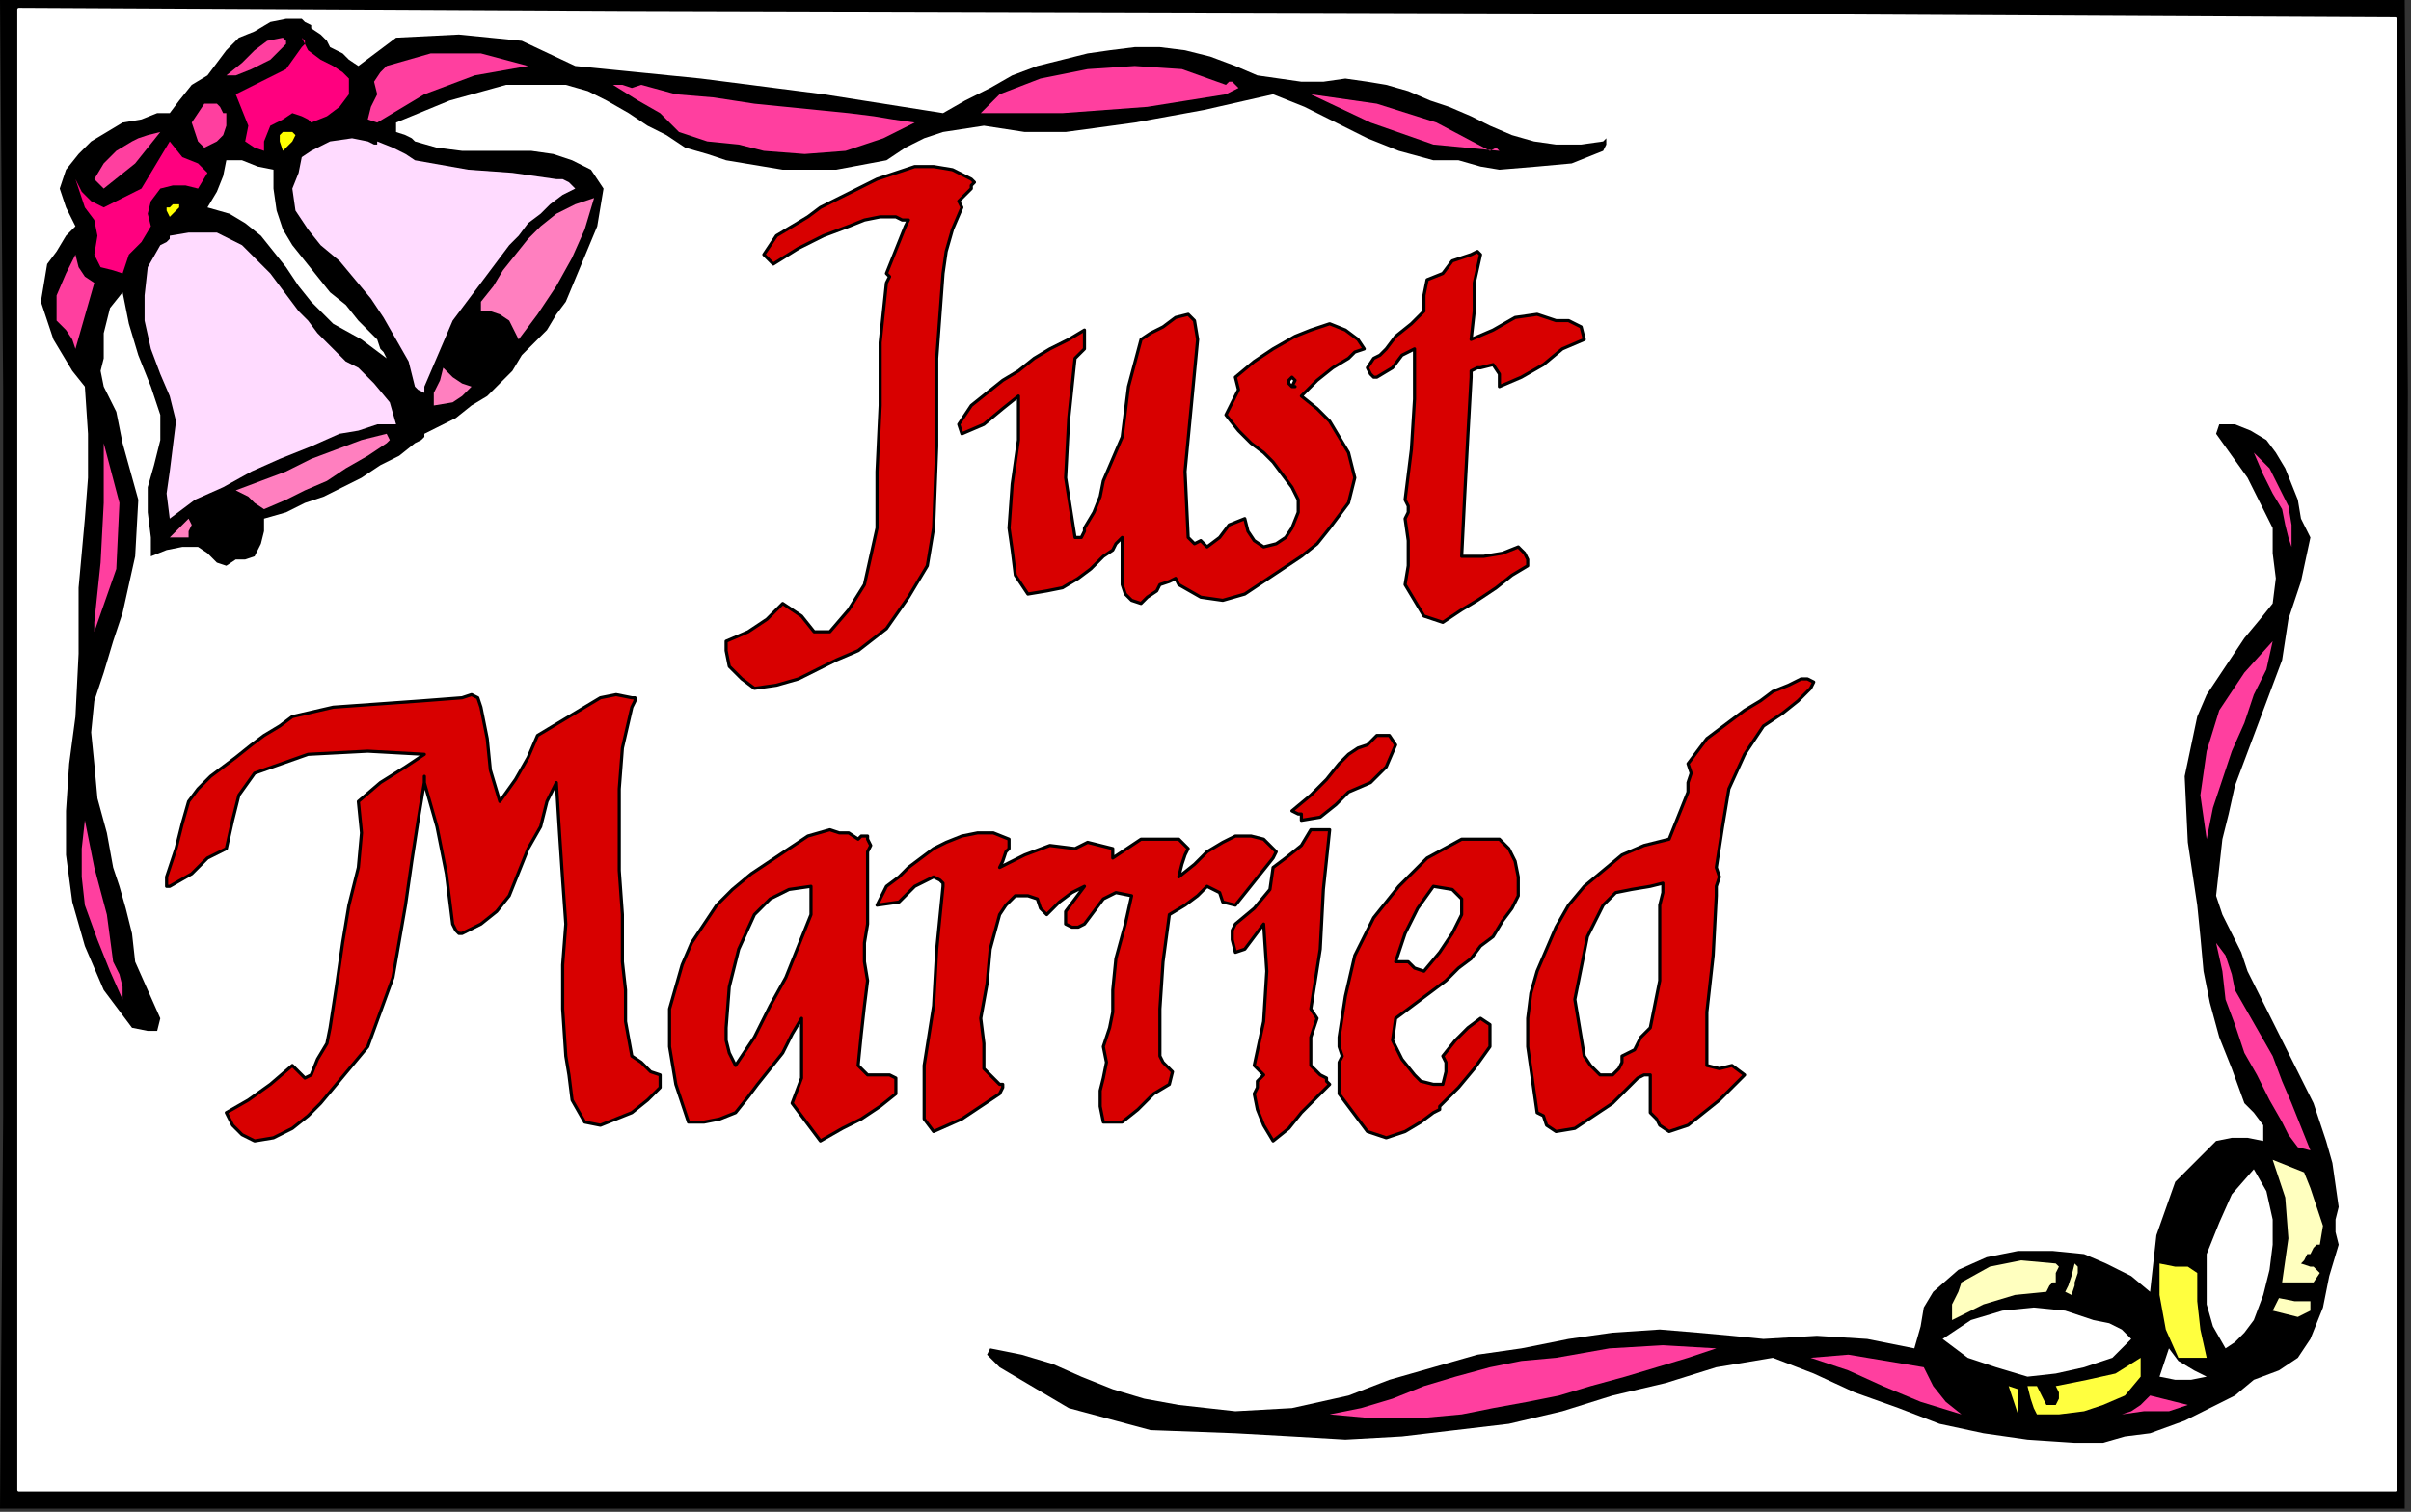 <?xml version="1.0" encoding="UTF-8" standalone="no"?>
<svg
   xmlns:dc="http://purl.org/dc/elements/1.1/"
   xmlns:cc="http://creativecommons.org/ns#"
   xmlns:rdf="http://www.w3.org/1999/02/22-rdf-syntax-ns#"
   xmlns:svg="http://www.w3.org/2000/svg"
   xmlns="http://www.w3.org/2000/svg"
   xmlns:sodipodi="http://sodipodi.sourceforge.net/DTD/sodipodi-0.dtd"
   xmlns:inkscape="http://www.inkscape.org/namespaces/inkscape"
   version="1.0"
   width="129.879mm"
   height="81.449mm"
   id="svg115"
   sodipodi:docname="SESSG141.WMF">
  <rect width="100%" height="100%" fill="#333333" stroke="none"/>
  <sodipodi:namedview
     pagecolor="#ffffff"
     bordercolor="#666666"
     borderopacity="1"
     objecttolerance="10"
     gridtolerance="10"
     guidetolerance="10"
     inkscape:pageopacity="0"
     inkscape:pageshadow="2"
     inkscape:window-width="640"
     inkscape:window-height="480"
     id="namedview117" />
  <defs
     id="defs3">
    <pattern
       id="WMFhbasepattern"
       patternUnits="userSpaceOnUse"
       width="6"
       height="6"
       x="0"
       y="0" />
  </defs>
  <path
     style="fill:#000000;fill-rule:evenodd;fill-opacity:1;stroke:none;"
     d="  M 489.6,0   L 490.24,80   L 489.6,227.84   L 489.6,307.2   L 489.6,307.2   L 0,307.2   L 0.64,227.2   L 0.64,79.36   L 0,0   L 0,0   L 127.36,0   L 362.88,0   L 489.6,0  z "
     id="path5" />
  <path
     style="fill:#ffffff;fill-rule:evenodd;fill-opacity:1;stroke:#ffffff;stroke-width:0.64px;stroke-linecap:round;stroke-linejoin:round;stroke-miterlimit:4;stroke-dasharray:none;stroke-opacity:1;"
     d="  M 487.68,3.84   L 487.68,81.28   L 487.68,225.28   L 487.68,303.36   L 487.68,303.36   L 3.84,303.36   L 3.84,225.28   L 3.84,80   L 3.84,1.92   L 3.84,1.92   L 129.92,2.56   L 362.24,3.2   L 487.68,3.84  z "
     id="path7" />
  <path
     style="fill:#000000;fill-rule:evenodd;fill-opacity:1;stroke:none;"
     d="  M 67.2,9.6   L 69.76,10.88   L 71.04,12.16   L 72.96,13.44   L 72.96,13.44   L 75.52,11.52   L 78.08,9.6   L 80.64,7.68   L 80.64,7.68   L 93.44,7.04   L 106.24,8.32   L 117.12,13.44   L 117.12,13.44   L 142.72,16   L 167.68,19.2   L 192,23.04   L 192,23.04   L 196.48,20.48   L 201.6,17.92   L 206.08,15.36   L 211.2,13.44   L 216.32,12.16   L 221.44,10.88   L 225.92,10.24   L 231.04,9.6   L 236.16,9.6   L 241.28,10.24   L 246.4,11.52   L 251.52,13.44   L 251.52,13.44   L 256,15.36   L 260.48,16   L 264.96,16.64   L 269.44,16.64   L 273.92,16   L 278.4,16.64   L 282.24,17.28   L 282.24,17.28   L 286.72,18.56   L 291.2,20.48   L 295.04,21.76   L 299.52,23.68   L 303.36,25.6   L 307.84,27.52   L 312.32,28.8   L 316.8,29.44   L 321.92,29.44   L 326.4,28.8   L 326.4,28.8   L 327.04,28.16   L 327.04,29.44   L 326.4,30.72   L 326.4,30.72   L 320,33.28   L 312.96,33.92   L 305.28,34.56   L 305.28,34.56   L 301.44,33.92   L 296.96,32.64   L 291.84,32.64   L 291.84,32.64   L 284.8,30.72   L 278.4,28.16   L 272,24.96   L 265.6,21.76   L 259.2,19.2   L 259.2,19.2   L 245.12,22.4   L 231.04,24.96   L 216.96,26.88   L 216.96,26.88   L 208.64,26.88   L 200.32,25.6   L 192,26.88   L 192,26.88   L 188.16,28.16   L 184.32,30.08   L 180.48,32.64   L 180.48,32.64   L 170.24,34.56   L 159.36,34.56   L 147.84,32.64   L 147.84,32.64   L 144,31.36   L 139.52,30.08   L 135.68,27.52   L 131.84,25.6   L 128,23.04   L 123.52,20.48   L 119.68,18.56   L 115.2,17.28   L 115.2,17.28   L 103.04,17.28   L 91.52,20.48   L 80.64,24.96   L 80.64,24.96   L 80.64,25.6   L 80.64,26.24   L 80.64,26.88   L 80.64,26.88   L 82.56,27.52   L 83.84,28.16   L 84.48,28.8   L 84.48,28.8   L 88.96,30.08   L 94.08,30.72   L 98.56,30.72   L 103.68,30.72   L 108.16,30.72   L 112.64,31.36   L 116.48,32.64   L 120.32,34.56   L 122.88,38.4   L 122.88,38.4   L 121.6,46.08   L 118.4,53.76   L 115.2,61.44   L 115.2,61.44   L 113.28,64   L 111.36,67.2   L 108.8,69.76   L 106.24,72.32   L 104.32,75.52   L 101.76,78.08   L 99.2,80.64   L 96,82.56   L 92.8,85.12   L 90.24,86.4   L 86.4,88.32   L 86.4,88.32   L 86.4,88.96   L 85.76,89.6   L 84.48,90.24   L 84.48,90.24   L 81.28,92.8   L 77.44,94.72   L 73.6,97.28   L 69.76,99.2   L 65.92,101.12   L 62.08,102.4   L 58.24,104.32   L 53.76,105.6   L 53.76,105.6   L 53.76,108.16   L 53.12,110.72   L 51.84,113.28   L 51.84,113.28   L 49.92,113.92   L 48,113.92   L 46.08,115.2   L 46.08,115.2   L 44.16,114.56   L 42.24,112.64   L 40.32,111.36   L 40.32,111.36   L 37.12,111.36   L 33.92,112   L 30.72,113.28   L 30.72,113.28   L 30.72,111.36   L 30.72,110.08   L 30.72,109.44   L 30.72,109.44   L 30.08,104.32   L 30.08,99.2   L 31.36,94.72   L 32.64,89.6   L 32.64,84.48   L 32.64,84.48   L 30.72,78.72   L 28.16,72.32   L 26.24,65.92   L 24.96,59.52   L 24.96,59.52   L 22.4,62.72   L 21.12,67.84   L 21.12,72.96   L 21.12,72.96   L 20.48,75.52   L 21.12,78.72   L 22.4,81.28   L 23.68,83.84   L 24.32,87.04   L 24.96,90.24   L 24.96,90.24   L 28.16,101.76   L 27.52,113.28   L 24.96,124.8   L 24.96,124.8   L 23.04,130.56   L 21.12,136.96   L 19.2,142.72   L 18.56,149.12   L 19.2,155.52   L 19.2,155.52   L 19.84,162.56   L 21.76,169.6   L 23.04,176.64   L 23.04,176.64   L 24.32,180.48   L 25.6,184.96   L 26.88,190.08   L 26.88,190.08   L 27.52,195.84   L 30.08,201.6   L 32.64,207.36   L 32.64,207.36   L 32,209.92   L 30.08,209.92   L 26.88,209.28   L 26.88,209.28   L 24.96,206.72   L 23.04,204.16   L 21.12,201.6   L 21.12,201.6   L 17.28,192.64   L 14.72,183.68   L 13.44,174.08   L 13.44,165.12   L 14.08,155.52   L 15.36,145.92   L 15.36,145.92   L 16,133.12   L 16,119.68   L 17.28,105.6   L 17.28,105.6   L 17.92,97.28   L 17.92,88.32   L 17.28,78.72   L 17.28,78.72   L 14.72,75.52   L 12.8,72.32   L 10.88,69.12   L 9.6,65.28   L 8.32,61.44   L 8.96,57.6   L 9.6,53.76   L 9.6,53.76   L 11.52,51.2   L 13.44,48   L 15.36,46.08   L 15.36,46.08   L 13.44,42.24   L 12.16,38.4   L 13.44,34.56   L 13.44,34.56   L 16,31.36   L 18.56,28.8   L 21.76,26.88   L 24.96,24.96   L 24.96,24.96   L 28.8,24.32   L 32,23.04   L 34.56,23.04   L 34.56,23.04   L 36.48,20.48   L 39.04,17.28   L 42.24,15.36   L 42.24,15.36   L 44.16,12.8   L 46.08,10.24   L 48.64,7.68   L 51.84,6.4   L 55.04,4.48   L 58.24,3.84   L 61.44,3.84   L 61.44,3.84   L 62.08,4.48   L 63.36,5.12   L 63.36,5.76   L 63.36,5.76   L 65.28,7.04   L 66.56,8.32   L 67.2,9.6  z "
     id="path9" />
  <path
     style="fill:#ff3f9f;fill-rule:evenodd;fill-opacity:1;stroke:none;"
     d="  M 57.6,9.6   L 55.04,12.16   L 51.2,14.08   L 48,15.36   L 48,15.36   L 47.36,15.36   L 46.72,15.36   L 46.08,15.36   L 46.08,15.36   L 46.08,15.36   L 46.08,15.36   L 46.08,15.36   L 46.08,15.36   L 49.28,12.8   L 51.84,10.24   L 54.4,8.32   L 57.6,7.68   L 57.6,7.68   L 58.24,8.32   L 58.24,8.96   L 57.6,9.6  z "
     id="path11" />
  <path
     style="fill:#ff007f;fill-rule:evenodd;fill-opacity:1;stroke:none;"
     d="  M 71.04,19.2   L 69.12,21.76   L 66.56,23.68   L 63.36,24.96   L 63.36,24.96   L 62.72,24.32   L 61.44,23.68   L 59.52,23.04   L 59.52,23.04   L 57.6,24.32   L 55.04,25.6   L 53.76,28.8   L 53.76,28.8   L 53.76,30.72   L 51.84,30.08   L 49.92,28.8   L 49.92,28.8   L 50.56,25.6   L 49.28,22.4   L 48,19.2   L 48,19.2   L 53.12,16.64   L 58.24,14.08   L 61.44,9.6   L 61.44,9.6   L 62.08,8.96   L 62.08,8.32   L 61.44,7.68   L 61.44,7.68   L 62.72,10.24   L 65.28,12.16   L 67.84,13.44   L 69.76,14.72   L 71.04,16   L 71.04,19.2  z "
     id="path13" />
  <path
     style="fill:#ff3f9f;fill-rule:evenodd;fill-opacity:1;stroke:none;"
     d="  M 107.52,13.44   L 96.64,15.36   L 86.4,19.2   L 76.8,24.96   L 76.8,24.96   L 74.88,24.32   L 75.52,21.76   L 76.8,19.2   L 76.8,19.2   L 76.16,16.64   L 77.44,14.72   L 78.72,13.44   L 78.72,13.44   L 87.68,10.88   L 97.92,10.88   L 107.52,13.44  z "
     id="path15" />
  <path
     style="fill:#ff3f9f;fill-rule:evenodd;fill-opacity:1;stroke:none;"
     d="  M 251.52,17.28   L 252.16,17.92   L 250.88,18.56   L 249.6,19.2   L 249.6,19.2   L 233.6,21.76   L 216.32,23.04   L 199.68,23.04   L 199.68,23.04   L 200.96,21.76   L 202.24,20.48   L 203.52,19.2   L 203.52,19.2   L 211.84,16   L 221.44,14.08   L 231.04,13.44   L 240.64,14.08   L 249.6,17.28   L 249.6,17.28   L 250.24,16.64   L 250.88,16.64   L 251.52,17.28  z "
     id="path17" />
  <path
     style="fill:#ff3f9f;fill-rule:evenodd;fill-opacity:1;stroke:none;"
     d="  M 130.56,17.28   L 137.6,19.2   L 145.28,19.84   L 153.6,21.12   L 153.6,21.12   L 160,21.76   L 166.4,22.4   L 172.8,23.04   L 172.8,23.04   L 177.92,23.68   L 181.76,24.32   L 186.24,24.96   L 186.24,24.96   L 179.84,28.16   L 172.16,30.72   L 163.84,31.36   L 155.52,30.72   L 155.52,30.72   L 150.4,29.44   L 144,28.8   L 138.24,26.88   L 138.24,26.88   L 134.4,23.04   L 129.92,20.48   L 124.8,17.28   L 124.8,17.28   L 126.72,17.28   L 128.64,17.92   L 130.56,17.28  z "
     id="path19" />
  <path
     style="fill:#ff3f9f;fill-rule:evenodd;fill-opacity:1;stroke:none;"
     d="  M 303.36,30.72   L 304.64,30.08   L 305.28,30.72   L 305.28,30.72   L 305.28,30.72   L 291.84,29.44   L 279.04,24.96   L 266.88,19.2   L 266.88,19.2   L 280.32,21.12   L 292.48,24.96   L 303.36,30.72  z "
     id="path21" />
  <path
     style="fill:#ff3f9f;fill-rule:evenodd;fill-opacity:1;stroke:none;"
     d="  M 46.08,23.04   L 46.08,25.6   L 45.44,27.52   L 44.16,28.8   L 44.16,28.8   L 42.88,29.44   L 41.6,30.08   L 40.32,28.8   L 40.32,28.8   L 39.68,26.88   L 39.04,24.96   L 40.32,23.04   L 40.32,23.04   L 41.6,21.12   L 42.88,21.12   L 44.16,21.12   L 44.16,21.12   L 44.8,21.76   L 45.44,23.04   L 46.08,23.04  z "
     id="path23" />
  <path
     style="fill:#ffff00;fill-rule:evenodd;fill-opacity:1;stroke:none;"
     d="  M 59.52,28.8   L 58.88,29.44   L 58.24,30.08   L 57.6,30.72   L 57.6,30.72   L 56.96,28.8   L 56.96,27.52   L 57.6,26.88   L 57.6,26.88   L 59.52,26.88   L 60.16,27.52   L 59.52,28.8  z "
     id="path25" />
  <path
     style="fill:#ff3f9f;fill-rule:evenodd;fill-opacity:1;stroke:none;"
     d="  M 32.64,26.88   L 30.08,30.08   L 27.52,33.28   L 24.32,35.84   L 21.12,38.4   L 21.12,38.4   L 20.48,37.76   L 19.84,37.12   L 19.2,36.48   L 19.2,36.48   L 21.12,33.28   L 23.68,30.72   L 26.88,28.8   L 26.88,28.8   L 28.16,28.16   L 30.08,27.52   L 32.64,26.88  z "
     id="path27" />
  <path
     style="fill:#ffdbff;fill-rule:evenodd;fill-opacity:1;stroke:none;"
     d="  M 74.88,28.8   L 76.16,29.44   L 76.8,29.44   L 76.8,28.8   L 76.8,28.8   L 80,30.08   L 82.56,31.36   L 84.48,32.64   L 84.48,32.64   L 95.36,34.56   L 104.32,35.2   L 113.28,36.48   L 113.28,36.48   L 114.56,36.48   L 115.84,37.12   L 117.12,38.4   L 117.12,38.4   L 114.56,39.68   L 112,41.6   L 110.08,43.52   L 107.52,45.44   L 105.6,48   L 103.68,49.92   L 101.76,52.48   L 99.84,55.04   L 97.92,57.6   L 96,60.16   L 94.08,62.72   L 92.16,65.28   L 92.16,65.28   L 90.24,69.76   L 88.32,74.24   L 86.4,78.72   L 86.4,78.72   L 86.4,80   L 85.12,79.36   L 84.48,78.72   L 84.48,78.72   L 83.2,73.6   L 80.64,69.12   L 78.08,64.64   L 75.52,60.8   L 72.32,56.96   L 69.12,53.12   L 65.28,49.92   L 65.28,49.92   L 62.72,46.72   L 60.16,42.88   L 59.52,38.4   L 59.52,38.4   L 60.8,35.2   L 61.44,32   L 63.36,30.72   L 63.36,30.72   L 67.2,28.8   L 71.68,28.16   L 74.88,28.8  z "
     id="path29" />
  <path
     style="fill:#ff007f;fill-rule:evenodd;fill-opacity:1;stroke:none;"
     d="  M 40.32,38.4   L 37.76,37.76   L 35.2,37.76   L 32.64,38.4   L 32.64,38.4   L 30.72,40.96   L 30.08,43.52   L 30.72,46.08   L 30.72,46.08   L 28.8,49.28   L 26.24,51.84   L 24.96,55.68   L 24.96,55.68   L 23.04,55.04   L 20.48,54.4   L 19.2,51.84   L 19.2,51.84   L 19.84,48   L 19.2,44.8   L 17.28,42.24   L 17.28,42.24   L 16.64,40.32   L 16,38.4   L 15.36,36.48   L 15.36,36.48   L 16.64,39.04   L 18.56,40.96   L 21.12,42.24   L 21.12,42.24   L 23.68,40.96   L 26.24,39.68   L 28.8,38.4   L 28.8,38.4   L 30.72,35.2   L 32.64,32   L 34.56,28.8   L 34.56,28.8   L 37.12,32   L 40.32,33.28   L 42.24,35.2   L 40.32,38.4  z "
     id="path31" />
  <path
     style="fill:#ffffff;fill-rule:evenodd;fill-opacity:1;stroke:none;"
     d="  M 55.68,34.56   L 55.68,38.4   L 56.32,42.88   L 57.6,46.72   L 59.52,49.92   L 62.08,53.12   L 64.64,56.32   L 67.2,59.52   L 70.4,62.08   L 72.96,65.28   L 72.96,65.28   L 74.24,66.56   L 75.52,67.84   L 76.8,69.12   L 76.8,69.12   L 77.44,71.04   L 78.08,71.68   L 78.72,72.96   L 78.72,72.96   L 73.6,69.12   L 67.84,65.92   L 63.36,61.44   L 63.36,61.44   L 60.8,58.24   L 58.24,54.4   L 55.68,51.2   L 53.12,48   L 49.92,45.44   L 46.72,43.52   L 42.24,42.24   L 42.24,42.24   L 44.16,39.04   L 45.44,35.84   L 46.08,32.64   L 46.08,32.64   L 49.28,32.64   L 52.48,33.92   L 55.68,34.56  z "
     id="path33" />
  <path
     style="fill:#d80000;fill-rule:evenodd;fill-opacity:1;stroke:#000000;stroke-width:0.64px;stroke-linecap:round;stroke-linejoin:round;stroke-miterlimit:4;stroke-dasharray:none;stroke-opacity:1;"
     d="  M 197.76,36.48   L 198.4,37.12   L 197.76,37.76   L 197.76,38.4   L 197.76,38.4   L 196.48,39.68   L 195.2,40.96   L 195.84,42.24   L 195.84,42.24   L 193.92,46.72   L 192.64,51.2   L 192,55.68   L 192,55.68   L 190.72,72.96   L 190.72,90.88   L 190.08,107.52   L 190.08,107.52   L 188.8,115.2   L 184.96,121.6   L 180.48,128   L 174.72,132.48   L 174.72,132.48   L 170.24,134.4   L 166.4,136.32   L 162.56,138.24   L 158.08,139.52   L 153.6,140.16   L 153.6,140.16   L 151.04,138.24   L 148.48,135.68   L 147.84,132.48   L 147.84,132.48   L 147.84,131.84   L 147.84,131.2   L 147.84,130.56   L 147.84,130.56   L 152.32,128.64   L 156.16,126.08   L 159.36,122.88   L 159.36,122.88   L 163.2,125.44   L 165.76,128.64   L 168.96,128.64   L 168.96,128.64   L 172.8,124.16   L 176,119.04   L 177.28,113.28   L 178.56,107.52   L 178.56,101.76   L 178.56,96   L 178.56,96   L 179.2,82.56   L 179.2,69.76   L 180.48,57.6   L 180.48,57.6   L 181.12,56.32   L 181.12,56.32   L 180.48,55.68   L 180.48,55.68   L 181.76,52.48   L 183.04,49.28   L 184.32,46.08   L 184.32,46.08   L 184.96,44.8   L 183.68,44.8   L 182.4,44.16   L 182.4,44.16   L 179.2,44.16   L 176,44.8   L 172.8,46.08   L 172.8,46.08   L 167.68,48   L 162.56,50.56   L 157.44,53.76   L 157.44,53.76   L 156.8,53.12   L 156.16,52.48   L 155.52,51.84   L 155.52,51.84   L 158.08,48   L 161.28,46.08   L 164.48,44.16   L 167.04,42.24   L 167.04,42.24   L 170.88,40.32   L 174.72,38.4   L 178.56,36.48   L 182.4,35.2   L 186.24,33.92   L 190.08,33.92   L 193.92,34.56   L 197.76,36.48  z "
     id="path35" />
  <path
     style="fill:#ff7fbf;fill-rule:evenodd;fill-opacity:1;stroke:none;"
     d="  M 120.96,40.32   L 119.04,46.72   L 116.48,52.48   L 113.28,58.24   L 109.44,64   L 105.6,69.12   L 105.6,69.12   L 104.96,67.84   L 104.32,66.56   L 103.68,65.28   L 103.68,65.28   L 101.76,64   L 99.84,63.36   L 97.92,63.36   L 97.92,63.36   L 97.92,62.72   L 97.92,62.08   L 97.92,61.44   L 97.92,61.44   L 100.48,58.24   L 102.4,55.04   L 104.96,51.84   L 107.52,48.64   L 110.08,46.08   L 113.28,43.52   L 117.12,41.6   L 120.96,40.32   L 120.96,40.32   L 120.96,39.68   L 120.96,40.32   L 120.96,40.32  z "
     id="path37" />
  <path
     style="fill:#ffff00;fill-rule:evenodd;fill-opacity:1;stroke:none;"
     d="  M 36.48,42.24   L 35.84,42.88   L 35.2,43.52   L 34.56,44.16   L 34.56,44.16   L 33.92,42.88   L 33.92,42.24   L 34.56,42.24   L 34.56,42.24   L 35.2,41.6   L 36.48,41.6   L 36.48,42.24  z "
     id="path39" />
  <path
     style="fill:#ffdbff;fill-rule:evenodd;fill-opacity:1;stroke:none;"
     d="  M 72.96,74.88   L 76.16,78.08   L 79.36,81.92   L 80.64,86.4   L 80.64,86.4   L 76.8,86.4   L 72.96,87.68   L 69.12,88.32   L 69.12,88.32   L 63.36,90.88   L 56.96,93.44   L 51.2,96   L 45.44,99.2   L 39.68,101.76   L 34.56,105.6   L 34.56,105.6   L 33.92,100.48   L 34.56,96   L 35.2,90.88   L 35.84,85.76   L 34.56,80.64   L 34.56,80.64   L 32.64,76.16   L 30.72,71.04   L 29.44,65.28   L 29.44,60.16   L 30.08,54.4   L 32.64,49.92   L 32.64,49.92   L 33.92,49.28   L 34.56,48.64   L 34.56,48   L 34.56,48   L 38.4,47.36   L 41.6,47.36   L 44.16,47.36   L 46.72,48.64   L 49.28,49.92   L 51.2,51.84   L 53.12,53.76   L 55.04,55.68   L 56.96,58.24   L 58.88,60.8   L 60.8,63.36   L 62.72,65.28   L 64.64,67.84   L 66.56,69.76   L 68.48,71.68   L 70.4,73.6   L 72.96,74.88  z "
     id="path41" />
  <path
     style="fill:#d80000;fill-rule:evenodd;fill-opacity:1;stroke:#000000;stroke-width:0.64px;stroke-linecap:round;stroke-linejoin:round;stroke-miterlimit:4;stroke-dasharray:none;stroke-opacity:1;"
     d="  M 301.44,51.84   L 300.16,57.6   L 300.16,63.36   L 299.52,69.12   L 299.52,69.12   L 304,67.2   L 308.48,64.64   L 312.96,64   L 316.8,65.28   L 316.8,65.28   L 319.36,65.28   L 321.92,66.56   L 322.56,69.12   L 322.56,69.12   L 318.08,71.04   L 314.24,74.24   L 309.76,76.8   L 305.28,78.72   L 305.28,78.72   L 305.28,76.16   L 304,74.24   L 301.44,74.88   L 301.44,74.88   L 300.8,74.88   L 299.52,75.52   L 299.52,76.8   L 299.52,76.8   L 298.88,88.32   L 298.24,100.48   L 297.6,113.28   L 297.6,113.28   L 298.24,113.28   L 298.24,113.28   L 297.6,113.28   L 297.6,113.28   L 302.08,113.28   L 305.92,112.64   L 309.12,111.36   L 309.12,111.36   L 310.4,112.64   L 311.04,113.92   L 311.04,115.2   L 311.04,115.2   L 307.84,117.12   L 304.64,119.68   L 300.8,122.24   L 297.6,124.16   L 293.76,126.72   L 293.76,126.72   L 289.92,125.44   L 288,122.24   L 286.08,119.04   L 286.08,119.04   L 286.72,115.2   L 286.72,110.08   L 286.08,105.6   L 286.08,105.6   L 286.72,104.32   L 286.72,103.04   L 286.08,101.76   L 286.08,101.76   L 287.36,91.52   L 288,81.28   L 288,71.04   L 288,71.04   L 285.44,72.32   L 283.52,74.88   L 280.32,76.8   L 280.32,76.8   L 279.68,76.8   L 279.04,76.16   L 278.4,74.88   L 278.4,74.88   L 279.68,72.96   L 280.96,72.32   L 282.24,71.04   L 282.24,71.04   L 284.16,68.48   L 287.36,65.92   L 289.92,63.36   L 289.92,63.36   L 289.92,60.16   L 290.56,56.96   L 293.76,55.68   L 293.76,55.68   L 295.68,53.12   L 297.6,52.48   L 299.52,51.84   L 299.52,51.84   L 300.8,51.2   L 300.8,51.2   L 301.44,51.84  z "
     id="path43" />
  <path
     style="fill:#ff3f9f;fill-rule:evenodd;fill-opacity:1;stroke:none;"
     d="  M 19.2,57.6   L 17.92,62.08   L 16.64,66.56   L 15.36,71.04   L 15.36,71.04   L 14.72,69.12   L 13.44,67.2   L 11.52,65.28   L 11.52,65.28   L 11.52,60.16   L 13.44,55.68   L 15.36,51.84   L 15.36,51.84   L 16,54.4   L 17.28,56.32   L 19.2,57.6  z "
     id="path45" />
  <path
     style="fill:#d80000;fill-rule:evenodd;fill-opacity:1;stroke:#000000;stroke-width:0.64px;stroke-linecap:round;stroke-linejoin:round;stroke-miterlimit:4;stroke-dasharray:none;stroke-opacity:1;"
     d="  M 243.84,69.12   L 242.56,82.56   L 241.28,96   L 241.92,109.44   L 241.92,109.44   L 243.2,110.72   L 244.48,110.08   L 245.76,111.36   L 245.76,111.36   L 248.32,109.44   L 250.24,106.88   L 253.44,105.6   L 253.44,105.6   L 254.08,108.16   L 255.36,110.08   L 257.28,111.36   L 257.28,111.36   L 259.84,110.72   L 261.76,109.44   L 263.04,107.52   L 263.04,107.52   L 264.32,104.32   L 264.32,101.76   L 263.04,99.2   L 261.12,96.64   L 259.2,94.08   L 257.28,92.16   L 257.28,92.16   L 254.72,90.24   L 252.16,87.68   L 249.6,84.48   L 249.6,84.48   L 250.88,81.92   L 252.16,79.36   L 251.52,76.8   L 251.52,76.8   L 255.36,73.6   L 259.2,71.04   L 263.68,68.48   L 266.88,67.2   L 266.88,67.2   L 270.72,65.92   L 273.92,67.2   L 276.48,69.12   L 276.48,69.12   L 277.76,71.04   L 275.84,71.68   L 274.56,72.96   L 274.56,72.96   L 271.36,74.88   L 268.16,77.44   L 264.96,80.64   L 264.96,80.64   L 268.16,83.2   L 270.72,85.76   L 272.64,88.96   L 274.56,92.16   L 274.56,92.16   L 275.84,97.28   L 274.56,102.4   L 270.72,107.52   L 270.72,107.52   L 268.16,110.72   L 264.96,113.28   L 261.12,115.84   L 257.28,118.4   L 253.44,120.96   L 253.44,120.96   L 248.96,122.24   L 244.48,121.6   L 240,119.04   L 240,119.04   L 239.36,117.76   L 238.08,118.4   L 236.16,119.04   L 236.16,119.04   L 235.52,120.32   L 233.6,121.6   L 232.32,122.88   L 232.32,122.88   L 230.4,122.24   L 229.12,120.96   L 228.48,119.04   L 228.48,119.04   L 228.48,115.84   L 228.48,112.64   L 228.48,109.44   L 228.48,109.44   L 227.2,110.72   L 226.56,112   L 224.64,113.28   L 224.64,113.28   L 222.08,115.84   L 219.52,117.76   L 216.32,119.68   L 213.12,120.32   L 209.28,120.96   L 209.28,120.96   L 206.72,117.12   L 206.08,112   L 205.44,107.52   L 205.44,107.52   L 206.08,98.56   L 207.36,89.6   L 207.36,80.64   L 207.36,80.64   L 204.16,83.2   L 200.32,86.4   L 195.84,88.32   L 195.84,88.32   L 195.2,86.4   L 196.48,84.48   L 197.76,82.56   L 197.76,82.56   L 200.96,80   L 204.16,77.44   L 207.36,75.52   L 210.56,72.96   L 213.76,71.04   L 217.6,69.12   L 220.8,67.2   L 220.8,67.2   L 220.8,68.48   L 220.8,69.76   L 220.8,71.04   L 220.8,71.04   L 220.16,71.68   L 219.52,72.32   L 218.88,72.96   L 218.88,72.96   L 217.6,85.12   L 216.96,97.28   L 218.88,109.44   L 218.88,109.44   L 220.16,109.44   L 220.8,108.16   L 220.8,107.52   L 220.8,107.52   L 222.72,104.32   L 224,101.12   L 224.64,97.92   L 224.64,97.92   L 228.48,88.96   L 229.76,78.72   L 232.32,69.12   L 232.32,69.12   L 234.24,67.84   L 236.8,66.56   L 239.36,64.64   L 241.92,64   L 243.2,65.28   L 243.84,69.12  z "
     id="path47" />
  <path
     style="fill:#ff7fbf;fill-rule:evenodd;fill-opacity:1;stroke:none;"
     d="  M 96,78.72   L 94.08,80.64   L 92.16,81.92   L 88.32,82.56   L 88.32,82.56   L 88.32,80   L 89.6,77.44   L 90.24,74.88   L 90.24,74.88   L 92.16,76.8   L 94.08,78.08   L 96,78.72  z "
     id="path49" />
  <path
     style="fill:#ffffff;fill-rule:evenodd;fill-opacity:1;stroke:#000000;stroke-width:0.64px;stroke-linecap:round;stroke-linejoin:round;stroke-miterlimit:4;stroke-dasharray:none;stroke-opacity:1;"
     d="  M 263.04,78.72   L 263.68,78.72   L 263.04,78.72   L 263.04,78.72   L 263.04,78.72   L 262.4,78.08   L 262.4,77.44   L 263.04,76.8   L 263.04,76.8   L 263.04,76.8   L 263.68,77.44   L 263.04,78.72  z "
     id="path51" />
  <path
     style="fill:#000000;fill-rule:evenodd;fill-opacity:1;stroke:none;"
     d="  M 468.48,105.6   L 469.12,106.88   L 469.76,108.16   L 470.4,109.44   L 470.4,109.44   L 468.48,118.4   L 465.92,126.08   L 464.64,134.4   L 464.64,134.4   L 462.72,139.52   L 460.8,144.64   L 458.88,149.76   L 456.96,154.88   L 455.04,160   L 453.76,165.76   L 452.48,170.88   L 451.84,176.64   L 451.2,182.4   L 451.2,182.4   L 452.48,186.24   L 454.4,190.08   L 456.32,193.92   L 457.6,197.76   L 459.52,201.6   L 461.44,205.44   L 463.36,209.28   L 465.28,213.12   L 467.2,216.96   L 469.12,220.8   L 471.04,224.64   L 472.32,228.48   L 473.6,232.32   L 474.88,236.8   L 475.52,241.28   L 476.16,245.76   L 476.16,245.76   L 475.52,248.32   L 475.52,250.88   L 476.16,253.44   L 476.16,253.44   L 474.24,259.84   L 472.96,266.24   L 470.4,272.64   L 470.4,272.64   L 467.84,276.48   L 464,279.04   L 458.88,280.96   L 455.04,284.16   L 455.04,284.16   L 449.92,286.72   L 444.8,289.28   L 437.76,291.84   L 437.76,291.84   L 437.76,291.2   L 437.76,291.84   L 437.76,291.84   L 437.76,291.84   L 432.64,292.48   L 428.16,293.76   L 422.4,293.76   L 422.4,293.76   L 412.8,293.12   L 403.84,291.84   L 394.88,289.92   L 386.56,286.72   L 377.6,283.52   L 369.28,279.68   L 360.96,276.48   L 360.96,276.48   L 349.44,278.4   L 339.2,281.6   L 328.32,284.16   L 328.32,284.16   L 318.08,287.36   L 307.2,289.92   L 296.32,291.2   L 285.44,292.48   L 273.92,293.12   L 263.04,292.48   L 251.52,291.84   L 251.52,291.84   L 234.24,291.2   L 217.6,286.72   L 203.52,278.4   L 203.52,278.4   L 202.24,277.12   L 200.96,275.84   L 201.6,274.56   L 201.6,274.56   L 208,275.84   L 214.4,277.76   L 220.16,280.32   L 226.56,282.88   L 232.96,284.8   L 240,286.08   L 240,286.08   L 251.52,287.36   L 263.04,286.72   L 274.56,284.16   L 274.56,284.16   L 282.88,280.96   L 291.84,278.4   L 300.8,275.84   L 309.76,274.56   L 319.36,272.64   L 328.32,271.36   L 337.92,270.72   L 337.92,270.72   L 345.6,271.36   L 352.64,272   L 359.04,272.64   L 359.04,272.64   L 369.92,272   L 380.16,272.64   L 389.76,274.56   L 389.76,274.56   L 391.04,270.08   L 391.68,266.24   L 393.6,263.04   L 393.6,263.04   L 398.72,258.56   L 404.48,256   L 410.88,254.72   L 417.92,254.72   L 424.32,255.36   L 424.32,255.36   L 428.8,257.28   L 433.92,259.84   L 437.76,263.04   L 437.76,263.04   L 439.04,251.52   L 442.88,240.64   L 451.2,232.32   L 451.2,232.32   L 454.4,231.68   L 457.6,231.68   L 460.8,232.32   L 460.8,232.32   L 460.8,229.12   L 458.88,226.56   L 456.96,224.64   L 456.96,224.64   L 454.4,217.6   L 451.84,211.2   L 449.92,204.16   L 448.64,197.76   L 448,190.72   L 447.36,184.32   L 447.36,184.32   L 445.44,171.52   L 444.8,158.08   L 447.36,145.92   L 447.36,145.92   L 449.28,141.44   L 451.84,137.6   L 454.4,133.76   L 456.96,129.92   L 460.16,126.08   L 462.72,122.88   L 462.72,122.88   L 463.36,117.76   L 462.72,112.64   L 462.72,107.52   L 462.72,107.52   L 460.16,102.4   L 457.6,97.28   L 454.4,92.8   L 451.2,88.32   L 451.2,88.32   L 451.84,86.4   L 453.76,86.4   L 455.04,86.4   L 455.04,86.4   L 458.24,87.68   L 461.44,89.6   L 463.36,92.16   L 465.28,95.36   L 466.56,98.56   L 467.84,101.76   L 468.48,105.6  z "
     id="path53" />
  <path
     style="fill:#ff7fbf;fill-rule:evenodd;fill-opacity:1;stroke:none;"
     d="  M 78.72,90.24   L 74.88,92.8   L 70.4,95.36   L 66.56,97.92   L 62.08,99.84   L 58.24,101.76   L 53.76,103.68   L 53.76,103.68   L 51.84,102.4   L 50.56,101.12   L 48,99.84   L 48,99.84   L 53.12,97.92   L 58.24,96   L 63.36,93.44   L 68.48,91.52   L 73.6,89.6   L 78.72,88.32   L 78.72,88.32   L 79.36,89.6   L 78.72,90.24   L 78.72,90.24  z "
     id="path55" />
  <path
     style="fill:#ff3f9f;fill-rule:evenodd;fill-opacity:1;stroke:none;"
     d="  M 19.2,128.64   L 19.2,128.64   L 19.2,128   L 19.2,126.72   L 19.2,126.72   L 20.48,114.56   L 21.12,102.4   L 21.12,90.24   L 21.12,90.24   L 24.32,102.4   L 23.68,115.84   L 19.2,128.64  z "
     id="path57" />
  <path
     style="fill:#ff3f9f;fill-rule:evenodd;fill-opacity:1;stroke:none;"
     d="  M 466.56,111.36   L 465.92,109.44   L 465.28,106.88   L 464.64,103.68   L 464.64,103.68   L 462.72,100.48   L 460.8,96.64   L 458.88,92.16   L 458.88,92.16   L 462.08,95.36   L 464,99.2   L 465.92,103.04   L 466.56,106.88   L 466.56,111.36  z "
     id="path59" />
  <path
     style="fill:#ff7fbf;fill-rule:evenodd;fill-opacity:1;stroke:none;"
     d="  M 38.4,109.44   L 37.76,109.44   L 36.48,109.44   L 34.56,109.44   L 34.56,109.44   L 35.84,108.16   L 37.12,106.88   L 38.4,105.6   L 38.4,105.6   L 39.04,106.88   L 38.4,108.16   L 38.4,109.44  z "
     id="path61" />
  <path
     style="fill:#ff3f9f;fill-rule:evenodd;fill-opacity:1;stroke:none;"
     d="  M 449.28,170.88   L 448,161.92   L 449.28,152.96   L 451.84,144.64   L 456.96,136.96   L 462.72,130.56   L 462.72,130.56   L 461.44,136.32   L 458.88,141.44   L 456.96,147.2   L 454.4,152.96   L 452.48,158.72   L 450.56,164.48   L 449.28,170.88  z "
     id="path63" />
  <path
     style="fill:#d80000;fill-rule:evenodd;fill-opacity:1;stroke:#000000;stroke-width:0.64px;stroke-linecap:round;stroke-linejoin:round;stroke-miterlimit:4;stroke-dasharray:none;stroke-opacity:1;"
     d="  M 368.64,140.16   L 366.08,142.72   L 362.88,145.28   L 359.04,147.84   L 359.04,147.84   L 355.2,153.6   L 352,160.64   L 350.72,168.32   L 349.44,176.64   L 349.44,176.64   L 350.08,178.56   L 349.44,180.48   L 349.44,182.4   L 349.44,182.4   L 348.8,194.56   L 347.52,206.08   L 347.52,216.96   L 347.52,216.96   L 350.08,217.6   L 352.64,216.96   L 355.2,218.88   L 355.2,218.88   L 352.64,221.44   L 350.08,224   L 346.88,226.56   L 343.68,229.12   L 339.84,230.4   L 339.84,230.4   L 337.92,229.12   L 337.28,227.84   L 336,226.56   L 336,226.56   L 336,224   L 336,221.44   L 336,218.88   L 336,218.88   L 334.72,218.88   L 333.44,219.52   L 332.16,220.8   L 332.16,220.8   L 330.88,222.08   L 329.6,223.36   L 328.32,224.64   L 328.32,224.64   L 324.48,227.2   L 320.64,229.76   L 316.8,230.4   L 316.8,230.4   L 314.88,229.12   L 314.24,227.2   L 312.96,226.56   L 312.96,226.56   L 312.32,222.08   L 311.68,217.6   L 311.04,213.12   L 311.04,213.12   L 311.04,213.12   L 311.04,213.12   L 311.04,213.12   L 311.04,213.12   L 311.04,207.36   L 311.68,202.24   L 312.96,197.76   L 312.96,197.76   L 314.88,193.28   L 316.8,188.8   L 319.36,184.32   L 322.56,180.48   L 326.4,177.28   L 330.24,174.08   L 334.72,172.16   L 339.84,170.88   L 339.84,170.88   L 341.12,167.68   L 342.4,164.48   L 343.68,161.28   L 343.68,161.28   L 343.68,159.36   L 344.32,157.44   L 343.68,155.52   L 343.68,155.52   L 345.6,152.96   L 347.52,150.4   L 350.08,148.48   L 352.64,146.56   L 355.2,144.64   L 358.4,142.72   L 360.96,140.8   L 364.16,139.52   L 366.72,138.24   L 366.72,138.24   L 368,138.24   L 369.28,138.88   L 368.64,140.16  z "
     id="path65" />
  <path
     style="fill:#d80000;fill-rule:evenodd;fill-opacity:1;stroke:#000000;stroke-width:0.64px;stroke-linecap:round;stroke-linejoin:round;stroke-miterlimit:4;stroke-dasharray:none;stroke-opacity:1;"
     d="  M 128.64,144   L 126.72,152.32   L 126.08,160.64   L 126.08,168.96   L 126.08,177.28   L 126.72,186.24   L 126.72,195.84   L 126.72,195.84   L 127.36,201.6   L 127.36,208   L 128.64,215.04   L 128.64,215.04   L 130.56,216.32   L 132.48,218.24   L 134.4,218.88   L 134.4,218.88   L 134.4,221.44   L 131.84,224   L 128.64,226.56   L 128.64,226.56   L 125.44,227.84   L 122.24,229.12   L 119.04,228.48   L 119.04,228.48   L 116.48,224   L 115.84,218.88   L 115.2,215.04   L 115.2,215.04   L 114.56,205.44   L 114.56,196.48   L 115.2,188.16   L 115.2,188.16   L 114.56,179.2   L 113.92,169.6   L 113.28,159.36   L 113.28,159.36   L 111.36,163.2   L 110.08,168.32   L 107.52,172.8   L 107.52,172.8   L 106.24,176   L 104.96,179.2   L 103.68,182.4   L 103.68,182.4   L 101.12,185.6   L 97.92,188.16   L 94.08,190.08   L 94.08,190.08   L 93.44,190.08   L 92.8,189.44   L 92.16,188.16   L 92.16,188.16   L 90.88,177.92   L 88.96,168.32   L 86.4,159.36   L 86.4,159.36   L 86.4,158.08   L 86.4,158.72   L 86.4,159.36   L 86.4,159.36   L 85.12,167.04   L 83.84,175.36   L 82.56,184.32   L 82.56,184.32   L 80,199.04   L 74.88,213.12   L 65.28,224.64   L 65.28,224.64   L 62.72,227.2   L 59.52,229.76   L 55.68,231.68   L 51.84,232.32   L 51.84,232.32   L 49.28,231.04   L 47.36,229.12   L 46.08,226.56   L 46.08,226.56   L 50.56,224   L 55.04,220.8   L 59.52,216.96   L 59.52,216.96   L 60.8,218.24   L 62.08,219.52   L 63.36,218.88   L 63.36,218.88   L 64.64,215.68   L 66.56,212.48   L 67.2,209.28   L 67.2,209.28   L 68.48,200.96   L 69.76,192   L 71.04,184.32   L 71.04,184.32   L 72.96,176.64   L 73.6,169.6   L 72.96,163.2   L 72.96,163.2   L 77.44,159.36   L 82.56,156.16   L 86.4,153.6   L 86.4,153.6   L 86.4,153.6   L 86.4,153.6   L 86.4,153.6   L 86.4,153.6   L 74.88,152.96   L 62.72,153.6   L 51.84,157.44   L 51.84,157.44   L 48.64,161.92   L 47.36,167.04   L 46.08,172.8   L 46.08,172.8   L 42.24,174.72   L 39.04,177.92   L 34.56,180.48   L 34.56,180.48   L 33.92,180.48   L 33.92,178.56   L 34.56,176.64   L 34.56,176.64   L 35.84,172.8   L 37.12,167.68   L 38.4,163.2   L 38.4,163.2   L 40.32,160.64   L 42.88,158.08   L 45.44,156.16   L 48,154.24   L 51.2,151.68   L 53.76,149.76   L 56.96,147.84   L 59.52,145.92   L 59.52,145.92   L 67.84,144   L 76.8,143.36   L 85.76,142.72   L 94.08,142.08   L 94.08,142.08   L 96,141.44   L 97.28,142.08   L 97.92,144   L 97.92,144   L 99.2,150.4   L 99.84,156.8   L 101.76,163.2   L 101.76,163.2   L 104.96,158.72   L 107.52,154.24   L 109.44,149.76   L 109.44,149.76   L 112.64,147.84   L 115.84,145.92   L 119.04,144   L 122.24,142.08   L 125.44,141.44   L 128.64,142.08   L 128.64,142.08   L 129.28,142.08   L 129.28,142.72   L 128.64,144  z "
     id="path67" />
  <path
     style="fill:#d80000;fill-rule:evenodd;fill-opacity:1;stroke:#000000;stroke-width:0.64px;stroke-linecap:round;stroke-linejoin:round;stroke-miterlimit:4;stroke-dasharray:none;stroke-opacity:1;"
     d="  M 284.16,151.68   L 282.24,156.16   L 279.04,159.36   L 274.56,161.28   L 274.56,161.28   L 272,163.84   L 268.8,166.4   L 264.96,167.04   L 264.96,167.04   L 264.96,165.76   L 264.32,165.76   L 263.04,165.12   L 263.04,165.12   L 266.88,161.92   L 270.08,158.72   L 272.64,155.52   L 272.64,155.52   L 274.56,153.6   L 276.48,152.32   L 278.4,151.68   L 278.4,151.68   L 280.32,149.76   L 282.88,149.76   L 284.16,151.68  z "
     id="path69" />
  <path
     style="fill:#ff3f9f;fill-rule:evenodd;fill-opacity:1;stroke:none;"
     d="  M 23.04,195.84   L 24.32,198.4   L 24.96,200.96   L 24.96,203.52   L 24.96,203.52   L 22.4,197.76   L 19.84,191.36   L 17.28,184.32   L 17.28,184.32   L 16.64,178.56   L 16.64,172.8   L 17.28,167.04   L 17.28,167.04   L 19.2,176.64   L 21.76,186.24   L 23.04,195.84  z "
     id="path71" />
  <path
     style="fill:#d80000;fill-rule:evenodd;fill-opacity:1;stroke:#000000;stroke-width:0.64px;stroke-linecap:round;stroke-linejoin:round;stroke-miterlimit:4;stroke-dasharray:none;stroke-opacity:1;"
     d="  M 270.72,168.96   L 269.44,181.12   L 268.8,193.28   L 266.88,205.44   L 266.88,205.44   L 268.16,207.36   L 267.52,209.28   L 266.88,211.2   L 266.88,211.2   L 266.88,213.76   L 266.88,216.96   L 268.8,218.88   L 268.8,218.88   L 270.08,219.52   L 270.08,220.16   L 270.72,220.8   L 270.72,220.8   L 268.16,223.36   L 264.96,226.56   L 262.4,229.76   L 259.2,232.32   L 259.2,232.32   L 257.28,229.12   L 256,225.92   L 255.36,222.72   L 255.36,222.72   L 256,221.44   L 256,220.16   L 257.28,218.88   L 257.28,218.88   L 256.64,218.24   L 256,217.6   L 255.36,216.96   L 255.36,216.96   L 257.28,208   L 257.92,197.76   L 257.28,188.16   L 257.28,188.16   L 255.36,190.72   L 253.44,193.28   L 251.52,193.92   L 251.52,193.92   L 250.88,191.36   L 250.88,189.44   L 251.52,188.16   L 251.52,188.16   L 255.36,184.96   L 258.56,181.12   L 259.2,176.64   L 259.2,176.64   L 261.76,174.72   L 264.96,172.16   L 266.88,168.96   L 266.88,168.96   L 268.16,168.96   L 269.44,168.96   L 270.72,168.96  z "
     id="path73" />
  <path
     style="fill:#d80000;fill-rule:evenodd;fill-opacity:1;stroke:#000000;stroke-width:0.64px;stroke-linecap:round;stroke-linejoin:round;stroke-miterlimit:4;stroke-dasharray:none;stroke-opacity:1;"
     d="  M 174.72,170.88   L 175.36,170.24   L 176.64,170.24   L 176.64,170.88   L 176.64,170.88   L 177.28,172.16   L 176.64,173.44   L 176.64,174.72   L 176.64,174.72   L 176.64,179.2   L 176.64,183.68   L 176.64,188.16   L 176.64,188.16   L 176,192   L 176,195.84   L 176.64,199.68   L 176.64,199.68   L 176,204.8   L 175.36,210.56   L 174.72,216.96   L 174.72,216.96   L 176.64,218.88   L 178.56,218.88   L 181.12,218.88   L 182.4,219.52   L 182.4,222.72   L 182.4,222.72   L 179.2,225.28   L 175.36,227.84   L 171.52,229.76   L 167.04,232.32   L 167.04,232.32   L 165.12,229.76   L 163.2,227.2   L 161.28,224.64   L 161.28,224.64   L 163.2,219.52   L 163.2,213.76   L 163.2,207.36   L 163.2,207.36   L 161.28,210.56   L 159.36,214.4   L 156.8,217.6   L 154.24,220.8   L 152.32,223.36   L 149.76,226.56   L 149.76,226.56   L 146.56,227.84   L 143.36,228.48   L 140.16,228.48   L 140.16,228.48   L 137.6,220.8   L 136.32,213.12   L 136.32,205.44   L 136.32,205.44   L 137.6,200.96   L 138.88,196.48   L 140.8,192   L 143.36,188.16   L 145.92,184.32   L 149.12,181.12   L 152.96,177.92   L 156.8,175.36   L 160.64,172.8   L 164.48,170.24   L 168.96,168.96   L 168.96,168.96   L 170.88,169.6   L 172.8,169.6   L 174.72,170.88  z "
     id="path75" />
  <path
     style="fill:#d80000;fill-rule:evenodd;fill-opacity:1;stroke:#000000;stroke-width:0.64px;stroke-linecap:round;stroke-linejoin:round;stroke-miterlimit:4;stroke-dasharray:none;stroke-opacity:1;"
     d="  M 205.44,172.8   L 204.8,173.44   L 204.16,175.36   L 203.52,176.64   L 203.52,176.64   L 208.64,174.08   L 213.76,172.16   L 218.88,172.8   L 218.88,172.8   L 221.44,171.52   L 224,172.16   L 226.56,172.8   L 226.56,172.8   L 226.56,173.44   L 226.56,174.08   L 226.56,174.72   L 226.56,174.72   L 228.48,173.44   L 230.4,172.16   L 232.32,170.88   L 232.32,170.88   L 236.16,170.88   L 240,170.88   L 241.92,172.8   L 241.92,172.8   L 241.28,174.08   L 240.64,176   L 240,178.56   L 240,178.56   L 243.2,176   L 245.76,173.44   L 248.96,171.52   L 251.52,170.24   L 254.72,170.24   L 257.28,170.88   L 257.28,170.88   L 258.56,172.16   L 259.84,173.44   L 259.2,174.72   L 259.2,174.72   L 256.64,177.92   L 254.08,181.12   L 251.52,184.32   L 251.52,184.32   L 248.96,183.68   L 248.32,181.76   L 245.76,180.48   L 245.76,180.48   L 243.84,182.4   L 241.28,184.32   L 238.08,186.24   L 238.08,186.24   L 236.8,195.84   L 236.16,205.44   L 236.16,215.04   L 236.16,215.04   L 236.8,216.32   L 238.72,218.24   L 238.08,220.8   L 238.08,220.8   L 234.88,222.72   L 231.68,225.92   L 228.48,228.48   L 224.64,228.48   L 224.64,228.48   L 224,225.28   L 224,222.08   L 224.64,219.52   L 225.28,216.32   L 224.64,213.12   L 224.64,213.12   L 225.92,209.28   L 226.56,206.08   L 226.56,203.52   L 226.56,203.52   L 226.56,202.24   L 226.56,202.24   L 226.56,201.6   L 226.56,201.6   L 227.2,195.2   L 229.12,188.16   L 230.4,182.4   L 230.4,182.4   L 227.2,181.76   L 224.64,183.04   L 222.72,185.6   L 220.8,188.16   L 220.8,188.16   L 219.52,188.8   L 218.24,188.8   L 216.96,188.16   L 216.96,188.16   L 216.96,185.6   L 218.88,183.04   L 220.8,180.48   L 220.8,180.48   L 218.24,181.76   L 215.68,183.68   L 213.12,186.24   L 213.12,186.24   L 211.84,184.96   L 211.2,183.04   L 209.28,182.4   L 209.28,182.4   L 206.72,182.4   L 204.8,184.32   L 203.52,186.24   L 203.52,186.24   L 201.6,193.28   L 200.96,200.32   L 199.68,207.36   L 199.68,207.36   L 200.32,212.48   L 200.32,217.6   L 203.52,220.8   L 203.52,220.8   L 204.16,220.8   L 204.16,221.44   L 203.52,222.72   L 203.52,222.72   L 199.68,225.28   L 195.84,227.84   L 190.08,230.4   L 190.08,230.4   L 188.16,227.84   L 188.16,224   L 188.16,220.16   L 188.16,216.96   L 188.16,216.96   L 190.08,204.8   L 190.72,193.28   L 192,180.48   L 192,180.48   L 192,179.84   L 191.36,179.2   L 190.08,178.56   L 190.08,178.56   L 186.24,180.48   L 183.04,183.68   L 178.56,184.32   L 178.56,184.32   L 179.2,183.04   L 179.84,181.76   L 180.48,180.48   L 180.48,180.48   L 183.04,178.56   L 184.96,176.64   L 187.52,174.72   L 190.08,172.8   L 192.64,171.52   L 195.84,170.24   L 199.04,169.6   L 202.24,169.6   L 205.44,170.88   L 205.44,170.88   L 205.44,171.52   L 205.44,172.16   L 205.44,172.8  z "
     id="path77" />
  <path
     style="fill:#d80000;fill-rule:evenodd;fill-opacity:1;stroke:#000000;stroke-width:0.64px;stroke-linecap:round;stroke-linejoin:round;stroke-miterlimit:4;stroke-dasharray:none;stroke-opacity:1;"
     d="  M 309.12,182.4   L 307.84,184.96   L 305.92,187.52   L 304,190.72   L 301.44,192.64   L 299.52,195.2   L 296.96,197.12   L 294.4,199.68   L 291.84,201.6   L 289.28,203.52   L 286.72,205.44   L 284.16,207.36   L 284.16,207.36   L 283.52,211.84   L 285.44,215.68   L 288,218.88   L 288,218.88   L 289.28,220.16   L 291.84,220.8   L 293.76,220.8   L 293.76,220.8   L 294.4,218.24   L 294.4,216.32   L 293.76,215.04   L 293.76,215.04   L 296.32,211.84   L 298.88,209.28   L 301.44,207.36   L 301.44,207.36   L 303.36,208.64   L 303.36,211.2   L 303.36,213.12   L 303.36,213.12   L 300.16,217.6   L 296.96,221.44   L 293.76,224.64   L 293.76,224.64   L 293.12,225.28   L 293.12,225.92   L 291.84,226.56   L 291.84,226.56   L 289.28,228.48   L 286.08,230.4   L 282.24,231.68   L 278.4,230.4   L 278.4,230.4   L 276.48,227.84   L 274.56,225.28   L 272.64,222.72   L 272.64,222.72   L 272.64,220.8   L 272.64,218.88   L 272.64,216.96   L 272.64,216.96   L 272.64,216.32   L 273.28,215.04   L 272.64,213.12   L 272.64,213.12   L 272.64,212.48   L 272.64,211.84   L 272.64,211.2   L 272.64,211.2   L 273.92,202.88   L 275.84,194.56   L 279.68,186.88   L 284.8,180.48   L 290.56,174.72   L 297.6,170.88   L 297.6,170.88   L 302.08,170.88   L 305.28,170.88   L 307.2,172.8   L 307.2,172.8   L 308.48,175.36   L 309.12,178.56   L 309.12,182.4  z "
     id="path79" />
  <path
     style="fill:#ffffff;fill-rule:evenodd;fill-opacity:1;stroke:#000000;stroke-width:0.64px;stroke-linecap:round;stroke-linejoin:round;stroke-miterlimit:4;stroke-dasharray:none;stroke-opacity:1;"
     d="  M 337.92,199.68   L 337.28,202.88   L 336.64,206.08   L 336,209.28   L 336,209.28   L 334.08,211.2   L 332.8,213.76   L 330.24,215.04   L 330.24,215.04   L 330.24,216.32   L 329.6,217.6   L 328.32,218.88   L 328.32,218.88   L 325.76,218.88   L 323.84,216.96   L 322.56,215.04   L 322.56,215.04   L 321.92,211.2   L 321.28,207.36   L 320.64,203.52   L 320.64,203.52   L 321.92,197.12   L 323.2,190.72   L 326.4,184.32   L 326.4,184.32   L 328.96,181.76   L 332.16,181.12   L 336,180.48   L 336,180.48   L 338.56,179.84   L 338.56,181.76   L 337.92,184.32   L 337.92,184.32   L 337.92,189.44   L 337.92,194.56   L 337.92,199.68  z "
     id="path81" />
  <path
     style="fill:#ffffff;fill-rule:evenodd;fill-opacity:1;stroke:#000000;stroke-width:0.64px;stroke-linecap:round;stroke-linejoin:round;stroke-miterlimit:4;stroke-dasharray:none;stroke-opacity:1;"
     d="  M 165.12,186.24   L 162.56,192.64   L 160,199.04   L 156.8,204.8   L 153.6,211.2   L 149.76,216.96   L 149.76,216.96   L 148.48,214.4   L 147.84,211.84   L 147.84,209.28   L 147.84,209.28   L 148.48,200.96   L 150.4,193.28   L 153.6,186.24   L 153.6,186.24   L 156.8,183.04   L 160.64,181.12   L 165.12,180.48   L 165.12,180.48   L 165.12,181.76   L 165.12,183.68   L 165.12,186.24  z "
     id="path83" />
  <path
     style="fill:#ffffff;fill-rule:evenodd;fill-opacity:1;stroke:#000000;stroke-width:0.64px;stroke-linecap:round;stroke-linejoin:round;stroke-miterlimit:4;stroke-dasharray:none;stroke-opacity:1;"
     d="  M 297.6,186.24   L 295.68,190.08   L 293.12,193.92   L 289.92,197.76   L 289.92,197.76   L 288,197.12   L 286.72,195.84   L 284.16,195.84   L 284.16,195.84   L 284.8,195.84   L 284.8,195.84   L 284.16,195.84   L 284.16,195.84   L 286.08,190.08   L 288.64,184.96   L 291.84,180.48   L 291.84,180.48   L 295.68,181.12   L 297.6,183.04   L 297.6,186.24  z "
     id="path85" />
  <path
     style="fill:#ff3f9f;fill-rule:evenodd;fill-opacity:1;stroke:none;"
     d="  M 455.04,201.6   L 457.6,206.08   L 460.16,210.56   L 462.72,215.04   L 464.64,220.16   L 466.56,224.64   L 466.56,224.64   L 467.84,227.84   L 469.12,231.04   L 470.4,234.24   L 470.4,234.24   L 467.84,233.6   L 465.92,231.04   L 464.64,228.48   L 464.64,228.48   L 462.08,224   L 459.52,218.88   L 456.96,214.4   L 455.04,208.64   L 453.12,203.52   L 452.48,197.76   L 451.2,192   L 451.2,192   L 453.12,194.56   L 454.4,198.4   L 455.04,201.6  z "
     id="path87" />
  <path
     style="fill:#ffffbf;fill-rule:evenodd;fill-opacity:1;stroke:none;"
     d="  M 470.4,241.92   L 471.68,245.76   L 472.96,249.6   L 472.32,253.44   L 472.32,253.44   L 471.68,253.44   L 471.04,254.08   L 470.4,255.36   L 470.4,255.36   L 469.76,255.36   L 469.12,256.64   L 468.48,257.28   L 468.48,257.28   L 470.4,257.92   L 471.04,257.92   L 472.32,259.2   L 472.32,259.2   L 471.04,261.12   L 467.84,261.12   L 464.64,261.12   L 464.64,261.12   L 465.92,252.16   L 465.28,243.84   L 462.72,236.16   L 462.72,236.16   L 465.92,237.44   L 469.12,238.72   L 470.4,241.92  z "
     id="path89" />
  <path
     style="fill:#ffffff;fill-rule:evenodd;fill-opacity:1;stroke:none;"
     d="  M 458.88,268.8   L 456.96,271.36   L 455.04,273.28   L 453.12,274.56   L 453.12,274.56   L 450.56,270.08   L 449.28,265.6   L 449.28,260.48   L 449.28,255.36   L 449.28,255.36   L 451.84,248.96   L 454.4,243.2   L 458.88,238.08   L 458.88,238.08   L 461.44,242.56   L 462.72,248.32   L 462.72,253.44   L 462.08,258.56   L 460.8,263.68   L 458.88,268.8  z "
     id="path91" />
  <path
     style="fill:#ffffbf;fill-rule:evenodd;fill-opacity:1;stroke:none;"
     d="  M 418.56,261.12   L 417.92,261.12   L 417.28,261.76   L 416.64,263.04   L 416.64,263.04   L 410.24,263.68   L 403.84,265.6   L 397.44,268.8   L 397.44,268.8   L 397.44,265.6   L 398.72,263.04   L 399.36,261.12   L 399.36,261.12   L 405.12,257.92   L 411.52,256.64   L 418.56,257.28   L 418.56,257.28   L 419.2,257.92   L 418.56,259.2   L 418.56,261.12  z "
     id="path93" />
  <path
     style="fill:#ffffbf;fill-rule:evenodd;fill-opacity:1;stroke:none;"
     d="  M 422.4,261.12   L 422.4,261.76   L 421.76,263.68   L 420.48,263.04   L 420.48,263.04   L 421.12,261.76   L 421.76,259.84   L 422.4,257.28   L 422.4,257.28   L 423.04,257.92   L 423.04,259.2   L 422.4,261.12  z "
     id="path95" />
  <path
     style="fill:#ffff3f;fill-rule:evenodd;fill-opacity:1;stroke:none;"
     d="  M 447.36,259.2   L 447.36,264.96   L 448,270.72   L 449.28,276.48   L 449.28,276.48   L 448,276.48   L 446.08,276.48   L 443.52,276.48   L 443.52,276.48   L 440.96,270.72   L 439.68,263.68   L 439.68,257.28   L 439.68,257.28   L 442.88,257.92   L 445.44,257.92   L 447.36,259.2  z "
     id="path97" />
  <path
     style="fill:#ffffbf;fill-rule:evenodd;fill-opacity:1;stroke:none;"
     d="  M 470.4,266.88   L 467.84,268.16   L 465.28,267.52   L 462.72,266.88   L 462.72,266.88   L 464,264.32   L 467.2,264.96   L 470.4,264.96   L 470.4,264.96   L 470.4,265.6   L 470.4,266.24   L 470.4,266.88  z "
     id="path99" />
  <path
     style="fill:#ffffff;fill-rule:evenodd;fill-opacity:1;stroke:none;"
     d="  M 433.92,272.64   L 430.08,276.48   L 424.32,278.4   L 418.56,279.68   L 412.8,280.32   L 412.8,280.32   L 406.4,278.4   L 400.64,276.48   L 395.52,272.64   L 395.52,272.64   L 401.28,268.8   L 407.68,266.88   L 414.08,266.24   L 420.48,266.88   L 426.24,268.8   L 426.24,268.8   L 429.44,269.44   L 432,270.72   L 433.92,272.64  z "
     id="path101" />
  <path
     style="fill:#ff3f9f;fill-rule:evenodd;fill-opacity:1;stroke:none;"
     d="  M 349.44,274.56   L 343.68,276.48   L 337.28,278.4   L 330.88,280.32   L 323.84,282.24   L 317.44,284.16   L 311.04,285.44   L 304,286.72   L 297.6,288   L 290.56,288.64   L 284.16,288.64   L 277.76,288.64   L 270.72,288   L 270.72,288   L 277.12,286.72   L 283.52,284.8   L 289.92,282.24   L 296.32,280.32   L 303.36,278.4   L 309.76,277.12   L 316.8,276.48   L 316.8,276.48   L 327.68,274.56   L 338.56,273.92   L 349.44,274.56  z "
     id="path103" />
  <path
     style="fill:#ffffff;fill-rule:evenodd;fill-opacity:1;stroke:none;"
     d="  M 449.28,280.32   L 446.08,280.96   L 442.88,280.96   L 439.68,280.32   L 439.68,280.32   L 440.32,278.4   L 440.96,276.48   L 441.6,274.56   L 441.6,274.56   L 443.52,277.12   L 446.72,279.04   L 449.28,280.32  z "
     id="path105" />
  <path
     style="fill:#ff3f9f;fill-rule:evenodd;fill-opacity:1;stroke:none;"
     d="  M 391.68,278.4   L 393.6,282.24   L 396.16,285.44   L 399.36,288   L 399.36,288   L 391.04,285.44   L 383.36,282.24   L 376.32,279.04   L 368.64,276.48   L 368.64,276.48   L 376.32,275.84   L 384,277.12   L 391.68,278.4  z "
     id="path107" />
  <path
     style="fill:#ffff3f;fill-rule:evenodd;fill-opacity:1;stroke:none;"
     d="  M 428.16,286.08   L 424.32,287.36   L 419.2,288   L 414.72,288   L 414.72,288   L 414.08,286.72   L 413.44,284.8   L 412.8,282.24   L 412.8,282.24   L 414.08,282.24   L 414.72,282.24   L 414.72,282.24   L 414.72,282.24   L 415.36,283.52   L 416,284.8   L 416.64,286.08   L 416.64,286.08   L 417.28,286.08   L 417.92,286.08   L 418.56,286.08   L 418.56,286.08   L 419.2,284.8   L 419.2,283.52   L 418.56,282.24   L 418.56,282.24   L 424.96,280.96   L 430.72,279.68   L 435.84,276.48   L 435.84,276.48   L 435.84,280.32   L 432.64,284.16   L 428.16,286.08  z "
     id="path109" />
  <path
     style="fill:#ffff3f;fill-rule:evenodd;fill-opacity:1;stroke:none;"
     d="  M 410.88,288   L 410.24,286.08   L 409.6,284.16   L 408.96,282.24   L 408.96,282.24   L 410.88,282.88   L 410.88,285.44   L 410.88,288  z "
     id="path111" />
  <path
     style="fill:#ff3f9f;fill-rule:evenodd;fill-opacity:1;stroke:none;"
     d="  M 445.44,286.08   L 441.6,287.36   L 436.48,287.36   L 432,288   L 432,288   L 433.92,287.36   L 435.84,286.08   L 437.76,284.16   L 437.76,284.16   L 440.32,284.8   L 442.88,285.44   L 445.44,286.08  z "
     id="path113" />
</svg>
